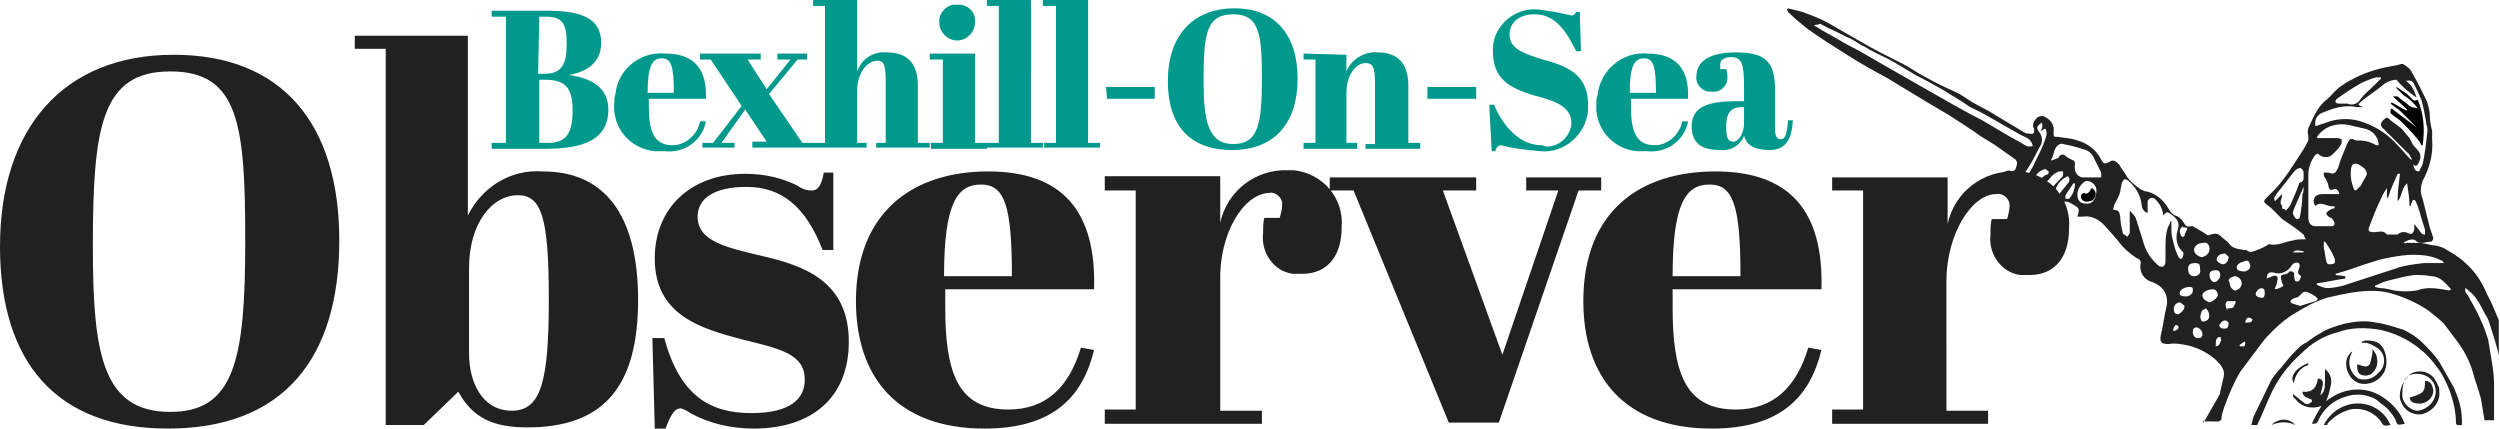 <?xml version="1.0" encoding="UTF-8"?>
<!-- Generator: Adobe Illustrator 28.3.0, SVG Export Plug-In . SVG Version: 6.00 Build 0)  -->
<svg xmlns="http://www.w3.org/2000/svg" xmlns:xlink="http://www.w3.org/1999/xlink" version="1.1" id="Layer_1" x="0px" y="0px" viewBox="0 0 210 36" style="enable-background:new 0 0 210 36;" xml:space="preserve">
<style type="text/css">
	.st0{fill:#212121;}
	.st1{fill:#00998B;}
</style>
<g>
	<g>
		<path class="st0" d="M185.1,35.5l1.2-2.1c0.1-0.2,0.2-0.3,0.2-0.5l0.3-1.3c0.1-0.6-0.3-1-0.7-1.4c-0.7-0.6-1.5-1-2.4-1.2    c-0.5-0.1-1-0.2-1.5-0.1c-0.6,0-0.8-0.1-0.7-0.7c0.2-0.8,0.3-1.7,0.5-2.5c0.1-0.5,0-1.1-0.4-1.5c-0.2-0.2-0.5-0.4-0.8-0.5    c-0.7-0.2-1.1-0.8-1-1.5c0.1-0.2-0.1-0.5-0.3-0.5c0,0,0,0,0,0c-0.6-0.4-1.2-0.9-1.6-1.5c-0.3-0.3-0.5-0.6-0.8-0.9    c-0.2-0.2-0.4-0.5-0.7-0.7c-0.4-0.3-0.9-0.5-1.5-0.4h-0.4c0.2-0.7,0.2-0.7-0.5-1.1c-0.3-0.2-0.6-0.2-0.9-0.1    c-0.4,0.1-0.8,0-1.2-0.2c-0.2-0.1-0.4-0.2-0.6-0.2c-0.2-0.1-0.3-0.3-0.5-0.5l-0.2-0.2c-0.1,0-0.2,0-0.2-0.1c-0.4-0.4-0.7-0.2-1,0    c-0.5,0.3-1.1,0.2-1.4-0.3c-0.1-0.1-0.1-0.2-0.1-0.3c-0.1-0.2,0-0.5,0.2-0.6c0.2-0.1,0.5-0.4,0.9-0.2c0,0,0.3-0.1,0.3-0.2    c0-0.1,0.3-0.5,0-0.8l-1.7-1.2c-0.6-0.4-1.2-0.7-1.7-1.1c-0.6-0.4-1.5-1-2.3-1.5l-1.7-1l-3.3-2c-1.1-0.6-2.2-1.2-3.3-1.9    s-2.4-1.5-3.5-2.3c-0.5-0.4-1-0.8-1.5-1.3c-0.1,0-0.1-0.2-0.2-0.3l0.1-0.1c0.4,0.1,0.8,0.2,1.2,0.3c0.8,0.3,1.6,0.6,2.3,1    c0.7,0.4,1.7,1,2.6,1.5c1.2,0.7,2.4,1.3,3.6,1.9c0.6,0.3,1.1,0.7,1.7,1c0.9,0.5,1.7,0.9,2.6,1.3c0.5,0.2,1,0.6,1.5,0.9    c0.5,0.3,1.2,0.6,1.8,1l2.5,1.5l0.2,0.1c0.2,0,0.5,0.1,0.6,0c0.1-0.1,0.1-0.4,0-0.5c-0.1-0.3,0.1-0.6,0.3-0.8    c0.2-0.2,0.6-0.2,0.8,0c0.4,0.2,0.7,0.7,0.6,1.2c0,0.4,0,0.4,0.4,0.4c0.5,0.1,1.1,0.1,1.6,0.3c0.8,0.2,1.6,0.8,2,1.6    c0.2,0.4,0.3,0.4,0.7,0.2c0.2-0.2,0.5-0.1,0.7,0.1c0,0,0,0.1,0.1,0.1c0.2,0.4,0.5,0.7,0.7,1.1c0.3,0.4,0.7,0.7,1.1,1    c0.2,0.1,0.4,0.2,0.6,0.2c0.8,0.2,1.4,0.8,1.8,1.5c0.1,0.2,0.3,0.4,0.5,0.5c0.4,0.1,0.6,0.4,0.8,0.7c0.1,0.2,0.3,0.3,0.5,0.2    c0.1,0,0.1,0,0.2,0c0.3,0.2,0.7,0.4,1,0.6c0.3,0.2,0.2,0.2,0.5,0.1c0.3-0.1,0.6-0.1,0.8,0.1c0.2,0.2,0.5,0.4,0.7,0.6l0,0    c0.3,0.5,0.8,0.5,1.3,0.6h0.2c0.3,0.3,0.6,0.1,0.9,0c0.3-0.1,0.7-0.3,1-0.5l0,0c0.7,0.2,1.3-0.2,2-0.3c0.3-0.1,0.7-0.1,1.1-0.1    c-0.1-0.1-0.1-0.2-0.2-0.4c-0.6-0.5-1.2-0.9-1.8-1.3c-0.3-0.3-0.6-0.6-0.9-0.9c-0.2-0.2-0.3-0.2-0.5-0.4s-0.1-0.3,0.1-0.5    c0.2-0.2,0.4-0.4,0.6-0.6c0.4-0.4,0.7-0.8,1-1.2c0.3-0.4,0.8-1.2,1.2-1.8c0.4-0.6,0.5-0.8,0.7-1.2c0-0.1,0-0.2,0-0.4    c-0.2-0.5,0.2-1,0.4-1.5c0.3-0.6,0.6-1.1,1.1-1.5c0.5-0.4,0.8-0.9,1.3-1.2c0.4-0.3,0.8-0.5,1.2-0.7c1-0.5,2.1-0.8,3.3-1l0,0    c0.2,0,0.5-0.2,0.7-0.1c0.3,0.2,0.6,0.4,0.7,0.7c0.5,0.8,0.9,1.7,1.3,2.5c0.1,0.4,0.2,0.7,0.2,1.1c0,0.4,0.1,0.9,0.2,1.3    c0,0.4,0,0.5,0,0.7c0.1,1.2-0.2,2.4-0.8,3.5c-0.2,0.5-0.2,1,0,1.5c0.2,0.8,0.4,1.6,0.6,2.4c0.1,0.3,0.2,0.6,0.3,0.9    c0,0.1-0.1,0.3-0.2,0.3c-0.5,0-0.9,0.3-1.3-0.1c-0.2-0.2-0.8,0-1,0.2c0.1,0,0.2,0.1,0.2,0c0.3,0,0.7,0,1,0c0.4,0,0.8,0.1,1.2,0.2    c0.3,0,0.6,0.1,0.9,0.2c0.7,0.4,1.4,0.8,1.9,1.3c0.8,0.7,1.4,1.6,1.8,2.6c0.4,0.7,0.7,1.5,1,2.2c0,0.1,0,0.2,0,0.2v2.7    c-0.2-0.8-0.5-1.8-0.8-2.7c-0.1-0.3-0.2-0.5-0.4-0.8c-0.3-0.6-0.6-1.2-1.1-1.7c-0.2-0.1-0.3-0.3-0.5-0.4c-0.1,0.3,0.1,0.5,0.2,0.6    c0.3,0.6,0.7,1.2,1,1.9c0.3,0.6,0.5,1.2,0.7,1.8c0.1,0.6,0.2,1.2,0.3,1.8c0.1,0.6,0.2,1.3,0.2,1.9c0,0.5,0,1,0,1.5s0,1.1,0,1.6    h-0.8c-0.1-0.6-0.2-1.2-0.3-1.8c-0.2-0.8-0.5-1.5-0.7-2.3c-0.3-1-0.8-1.9-1.5-2.8c-0.3-0.4-0.6-0.8-0.9-1.2    c-0.4-0.4-0.8-0.7-1.3-1.1c-1-0.7-2.2-1.2-3.3-1.5c-0.8-0.2-1.7-0.2-2.6-0.1c-0.9,0.1-1.7,0.3-2.6,0.5c-1,0.3-1.9,0.8-2.7,1.3    c-0.7,0.4-1.3,0.9-1.9,1.5c-0.3,0.3-0.6,0.6-0.9,1c-0.6,0.8-1.2,1.6-1.8,2.4c-0.6,1-1,2-1.4,3.1c-0.1,0.3-0.2,0.6-0.2,0.9    c0,0.1-0.1,0.1-0.2,0.2H185L185.1,35.5z M203,8.2c-0.6-0.4-1.2-0.9-1.7-1.5c-0.4,0-0.9,0.2-1.2,0.5c-0.5,0.4-1.1,0.8-1.6,1.2    c-0.5,0.4-0.5,0.4,0,0.6l0,0c-0.2,0-0.3,0-0.5,0c-0.5-0.1-1-0.1-1.5,0c-0.5,0.1-1,0.3-1.5,0.5c-0.4,0.2-0.6,0.6-0.5,1.1l0.9-0.3    c1-0.4,2.2-0.4,3.2,0c1.1,0.4,2,1,2.8,1.9c0.4,0.4,0.7,0.8,1.1,1.2c0,0,0,0,0.1,0c-0.1-0.2-0.2-0.5-0.4-0.6    c-0.6-0.6-1.3-1.3-1.9-1.9c-0.4-0.3-0.4-0.6,0-0.9c0.1-0.1,0.2-0.2,0.4,0c0.4,0.4,0.9,0.6,1.2,1c0.2,0.3,0.5,0.5,0.6,0.8    c0.1,0.2,0.2,0.4,0.3,0.5c0.4,0.4,0.7,0.7,0.4,1.3c-0.1,0.2-0.2,0.5-0.5,0.2c0.1,0.3,0.1,0.6,0.5,0.6c0.1-0.2,0.2-0.4,0.3-0.6    c0.2-0.9,0.3-1.8,0.4-2.7c0-0.1,0-0.2,0-0.3c0-0.2-0.1-0.3-0.1-0.5c-0.1-0.6-0.2-1.2-0.4-1.9c-0.2-0.5-0.4-0.9-0.6-1.3    c-0.1-0.3-0.4-0.4-0.7-0.3C202.7,7.2,202.8,7.7,203,8.2z M194.7,12.9l-0.2,0.1c-0.4,0.5-0.6,1.1-0.6,1.7c0,0.9,0,1.8,0,2.6    c0,0.3,0,0.7,0,1c0,0.4,0.2,0.7,0.6,0.7c0,0,0.1,0,0.1,0c0.2,0,0.4,0,0.5,0c0.3,0,0.6,0,0.8,0c0.1,0,0.2-0.1,0.2-0.2    c0-0.2-0.1-0.3-0.2-0.4c0-0.1-0.2-0.1-0.3-0.2c-0.1-0.1-0.2-0.2-0.2-0.3l0.2-0.2c0.2-0.1,0.3-0.2,0.5-0.2c0,0,0-0.1,0-0.2    c-0.5,0.2-1.1-0.5-1.6,0c-0.2-0.2-0.2-0.6,0-0.8c0.2-0.2,0.5-0.2,0.8-0.2c0.4,0,0.8,0,1.2,0c-0.1-0.4-0.3-0.5-0.5-0.4    c-0.2,0.1-0.3,0.1-0.4-0.2c0-0.2-0.1-0.4-0.2-0.6c0-0.1-0.2-0.2-0.2-0.4c0-0.1,0-0.2,0-0.2c0,0,0.2,0,0.2,0c0.1,0,0.1,0,0.2,0    c0.5,0.2,0.6,0,0.8-0.4c0.2-0.7,0.5-1.4,0.8-2.1c0.2-0.4,0.3-0.4,0.7-0.2c0.1,0,0.1,0,0.2,0c0.5,0,1,0.1,1.5,0.4    c0.1,0,0.1,0,0.2,0c0-0.1,0-0.2,0-0.2c-0.1-0.6-0.6-1.1-1.2-1.2c-0.4-0.1-0.9-0.2-1.3-0.3c-1-0.2-2,0.1-2.6,0.9l-0.1,0.2    c0.1,0,0.1,0,0.2,0c0.5,0,1,0,1.5,0c0.1,0,0.2,0,0.4,0.1c0,0,0,0.2,0,0.3c-0.1,0.3-0.3,0.5-0.5,0.7c-0.2,0.2-0.4,0.5-0.8,0.5    C195.1,13.2,194.9,13.1,194.7,12.9L194.7,12.9z M178.9,17.8c0,0,0,0,0-0.1c0.2,0.2,0.4,0.4,0.5,0.6c0.2,0.6,0.4,1.3,0.6,1.9    c0.2,0.8,0.6,1.5,1.3,2.1c0.1,0.1,0.2,0.1,0.4,0.1c0.1-0.1,0.2-0.2,0.2-0.4c0-0.4,0-0.8,0-1.1c0-0.6,0-1.2,0.2-1.8    c0.1-0.2,0.2-0.3,0.2-0.5h0.1c0,0.3,0,0.5,0,0.8c0,0.4,0.1,0.7,0.2,1.1c0.1,0.4,0.2,0.7,0.4,1.1c0,0.1,0.2,0.1,0.2,0.2    c0.1-0.1,0.2-0.3,0.2-0.4c0-0.1,0-0.2,0-0.2c-0.5-0.4-0.7-1.1-0.5-1.8c0.2-0.6,0.1-0.9-0.4-1.3c-0.5-0.4-0.5-0.3-0.8,0    c0-0.5-0.3-1-0.6-1.3c-0.2-0.3-0.6-0.2-0.7,0.1c0,0.3,0,0.7,0,1c-0.3-0.1-0.5-0.4-0.5-0.7c-0.1-0.8-0.5-1.5-1.1-2    c-0.1-0.1-0.3-0.2-0.4-0.1c-0.1,0.1-0.2,0.3-0.2,0.4c0,0.2-0.1,0.4-0.1,0.6c-0.1,0.4-0.3,0.7-0.5,1.1c0,0.1-0.1,0.3-0.1,0.4    c0.5,0.1,0.5,0.1,0.6,0.6c0,0.4,0.1,0.9,0.2,1.3c0,0.2,0.2,0.2,0.4,0.4c0-0.1,0.2-0.2,0.2-0.4c0-0.1,0-0.3,0-0.4    C178.9,18.7,178.9,18.2,178.9,17.8z M201.6,14.6h-0.2c-0.3,0.7-0.6,1.3-0.8,2h-0.1c0-0.2,0-0.5,0-0.8c-0.2,0.3-0.4,0.6-0.5,0.9    c-0.4,0.8-0.7,1.6-1,2.4c-0.1,0.3,0,0.4,0.4,0.4s0.8-0.2,1.1,0.2c0,0,0.1,0,0.2,0c0.1,0,0.3,0,0.4,0c0.1,0,0.2,0,0.3,0    c0.2-0.2,0.6-0.3,0.9-0.1c0.3,0.1,0.4,0,0.5-0.3c0-0.2,0-0.3,0-0.5c0.2,0.3,0.4,0.5,0.6,0.8c0.1,0.1,0.2,0.1,0.3,0.1    c0-0.1,0-0.2,0-0.4l-0.4-1.3c0-0.2-0.2-0.5-0.2-0.7c-0.1-0.1-0.1-0.3-0.2-0.4c0-0.1-0.1-0.1-0.2-0.1c0,0-0.1,0.1-0.1,0.2    c-0.1,0.1-0.1,0.2-0.1,0.3h-0.1c0-0.6-0.1-1.2-0.2-1.9c-0.5,0.4-0.4,1.1-0.8,1.5C201.4,16.1,201.5,15.4,201.6,14.6L201.6,14.6z     M152.4,2.1L152.4,2.1c0,0,0,0.1,0.1,0.1c0.6,0.4,1.2,0.7,1.9,1.1c0.6,0.4,1.3,0.7,2,1.1c0.7,0.4,1.7,1,2.6,1.5l2.8,1.6    c1.6,0.9,3.1,1.8,4.7,2.6c0.7,0.4,1.5,0.9,2.2,1.3s1.1,0.6,1.6,0.9c0.1,0,0.2,0,0.4,0c0.1,0,0-0.3-0.1-0.4    c-0.1-0.2-0.3-0.3-0.5-0.4c-0.5-0.2-0.9-0.5-1.3-0.7c-0.7-0.4-1.4-0.8-2.1-1.2c-0.7-0.4-1.1-0.5-1.5-0.8c-0.4-0.3-1.3-0.8-1.9-1.2    c-0.7-0.4-1.6-0.9-2.4-1.3c-0.8-0.5-1.5-0.9-2.2-1.3c-0.8-0.4-1.5-0.7-2.1-1.1c-0.5-0.2-0.9-0.6-1.5-0.8c-0.7-0.4-1.5-0.7-2.2-1.1    C152.6,2.1,152.5,2.1,152.4,2.1z M194.6,23.8c0,0.1,0.1,0.2,0.2,0.2c0.2,0.1,0.5,0.2,0.7,0.2c0.4,0,0.9-0.1,1.3-0.2    c1.5-0.5,2.8-0.9,4.3-1.4c0.8-0.3,1.6-0.4,2.5-0.5c0.5,0,1.1,0,1.7,0c-0.1-0.1-0.1-0.2-0.2-0.2c-0.7-0.4-1.6-0.5-2.4-0.5    c-0.6,0-1.2,0.1-1.8,0.2c-0.5,0.1-1.1,0.2-1.6,0.4c-0.7,0.2-1.5,0.5-2.1,0.7l-1,0.3v0.1l0.8,0.1v0.2    C196.2,23.5,195.4,23.7,194.6,23.8z M176.5,14.9c0-0.1,0-0.3,0-0.4c-0.2-0.4-0.4-0.8-0.6-1.2c-0.1-0.3-0.4-0.6-0.7-0.7    c-0.6-0.2-1.3-0.4-1.9-0.5c-0.2-0.1-0.5,0.1-0.6,0.3c-0.2,0.3-0.2,0.7-0.4,1c0,0,0,0,0,0.1c0.2-0.1,0.3-0.1,0.5-0.2    c0.1,0,0.2-0.2,0.2-0.2c0.1-0.1,0.3-0.2,0.5,0c0.1,0.1,0.3,0.2,0.5,0.3c0.2,0.1,0.3,0.1,0.3,0.4c-0.1,0.5,0.1,1,0.6,1.1    c0.1,0,0.2,0,0.3,0L176.5,14.9z M205.9,24.3c-0.5-0.5-0.9-1.1-1.7-1.1c-0.5-0.1-0.9-0.1-1.4-0.1c-0.8,0.1-1.5,0.3-2.3,0.5    c-0.4,0.1-0.7,0.3-1,0.4c0,0,0,0.1,0,0.1l0.4,0.1c0.4,0,0.8,0.1,1.2,0.2c0.6,0.1,1.3,0.1,1.9,0c0.3-0.1,0.7-0.2,1.1-0.2    c0.5,0,1.1,0.1,1.6,0.2L205.9,24.3z M192,17.7c0.1-0.1,0.3-0.3,0.4-0.5c0.2-0.5,0.5-1.1,0.7-1.7c0-0.1,0.1-0.2,0.2-0.2    s0.2-0.2,0.2-0.3c0-0.2,0-0.4,0-0.5c0-0.2-0.1-0.3-0.3-0.4c0,0-0.3,0.1-0.4,0.2c-0.5,0.6-1,1.3-1.5,1.9c-0.1,0.2-0.4,0.4-0.2,0.7    l0.6-0.6c0,0,0,0,0,0.1c0,0.3-0.3,0.6,0,0.9c0,0,0,0.1,0,0.2S192,17.5,192,17.7z M200,6.6c0,0,0,0,0-0.1c-0.1,0-0.3,0-0.4,0    c-0.4,0.1-0.9,0.3-1.3,0.5c-0.7,0.4-1.3,0.8-2,1.3c0,0-0.2,0.2-0.1,0.3c0.1,0.1,0.2,0.1,0.3,0.1c0.2,0,0.4,0,0.7,0    c0.4,0.2,0.9,0,1.1-0.4c0.3-0.4,0.7-0.7,1.1-1.1L200,6.6z M171.5,10.3c-0.4,0.3-0.5,0.4-0.2,0.8c0.3,0.4,0.3,0.9,0,1.3    c-0.3,0.6-0.6,1.2-1,1.8c-0.4,0.6-0.5,0.8-0.8,1.2c-0.1,0.1-0.2,0.2-0.4,0c-0.1-0.1-0.3-0.1-0.4,0c-0.1,0.1-0.1,0.3,0,0.4    c0.1,0.1,0.3,0.2,0.4,0.1c0.3-0.1,0.5-0.3,0.7-0.5c0.5-0.6,0.9-1.2,1.2-1.9c0.3-0.6,0.6-1.2,0.8-1.8c0.1-0.3,0.2-0.6,0-0.9    l-0.4,0.2C171.6,10.7,171.6,10.5,171.5,10.3z M198.8,14.7c0-0.1,0-0.2,0-0.2c-0.1-0.4-0.4-0.5-0.7-0.7c-0.3-0.1-0.5-0.1-0.6,0.3    c-0.1,0.6,0,1.2,0.2,1.7c0,0.1,0.1,0.2,0.2,0.2l0.2-0.2l0.2-0.2C198.5,15.2,198.7,14.9,198.8,14.7L198.8,14.7z M193.3,23.2    c-0.3-0.2-0.3-0.3-0.2-0.6c0.1-0.2,0.1-0.4,0-0.5c-0.2-0.1-0.5,0-0.6,0.2c-0.3,0.5-0.9,0.8-1.5,0.6c-0.4-0.1-0.6,0.1-0.6,0.5    l0.5-0.2c0.2-0.1,0.4,0,0.4,0.1c0,0.1,0.1,0.1,0,0.2c0,0.2-0.1,0.5-0.2,0.7c-0.1,0.2,0.5,0,0.7-0.2c-0.1-0.2-0.2-0.5-0.2-0.7    c0-0.4,0.5-0.1,0.7-0.5c0,0,0.1,0,0.2,0c0.1,0,0.1,0.1,0.2,0.1c0,0.2,0,0.5,0.1,0.7C193.1,23.7,193.1,23.7,193.3,23.2L193.3,23.2z     M175.2,17.1c0.6,0.1,0.9-0.5,0.9-1.1c0-0.4-0.3-0.7-0.7-0.8c0,0-0.1,0-0.1,0c-0.3,0-0.8,0.6-0.8,1.1    C174.5,16.8,174.7,17.1,175.2,17.1L175.2,17.1z M193.2,25.7l1.3-0.4c0.1,0,0.1-0.1,0.2-0.2c0,0-0.1-0.1-0.2-0.2    c-0.3-0.2-0.5-0.3-0.8-0.4c0,0-0.2,0-0.3,0.1l-0.3,0.3c-0.1,0.1-0.3,0.1-0.5,0.2c-0.1,0.1-0.2,0.1-0.2,0.2c0,0.1,0.1,0.2,0.2,0.2    C192.8,25.6,193,25.6,193.2,25.7L193.2,25.7z M171.7,15.8l0.2,0.4c0.1-0.1,0.2-0.1,0.3-0.2c0.3-0.4,0.6-0.7,0.9-1    c0.1-0.1,0.2-0.2,0.2-0.3c0-0.1,0-0.2,0-0.3c-0.1,0-0.2,0-0.3,0c-0.4,0.1-0.7,0.4-0.9,0.7C171.9,15.2,171.8,15.5,171.7,15.8z     M193.5,15.7l-0.7,1.6c-0.2,0.5-0.3,0.6,0,1c0,0,0.2,0.2,0.2,0.1c0.1,0,0.2-0.1,0.2-0.2c0.1-0.6,0.2-1.2,0.2-1.9    C193.5,16.2,193.5,16,193.5,15.7z M185.6,20.9c0-0.3-0.2-0.6-0.5-0.5c-0.5,0-0.8,0.3-0.8,0.6c0,0.3,0.4,0.6,0.7,0.6    C185.3,21.5,185.6,21.3,185.6,20.9z M195.3,20.3c0,0-0.1,0-0.1,0c0,0,0,0.3,0,0.5c0.1,0.4,0.1,0.7,0.2,1.1c0,0.1,0.1,0.3,0.2,0.3    c0.2,0,0.4,0,0.5-0.1c0,0,0.1-0.2,0-0.4c-0.1-0.3-0.3-0.6-0.4-0.8C195.5,20.6,195.4,20.4,195.3,20.3L195.3,20.3z M186.3,24.8    c0-0.3-0.2-0.5-0.4-0.5c-0.4,0-0.9,0.2-0.9,0.5s0.3,0.5,0.6,0.6C185.9,25.3,186.2,25.1,186.3,24.8z M187.3,23.8    c0,0.3,0.2,0.5,0.4,0.6c0,0,0.1,0,0.1,0c0.3-0.1,0.5-0.3,0.5-0.6c0-0.3-0.2-0.5-0.5-0.6c-0.3,0-0.6,0.2-0.6,0.4    C187.3,23.7,187.3,23.8,187.3,23.8L187.3,23.8z M173.7,14.8c-0.1,0-0.1,0.1-0.2,0.1c-0.5,0.3-0.8,0.7-0.9,1.3c0,0.1,0,0.2,0.1,0.3    l0.2-0.1l0.8-1c0.1-0.1,0.1-0.1,0.1-0.2C173.9,15.1,173.8,14.9,173.7,14.8L173.7,14.8z M188.4,22.8L188.4,22.8h0.2    c0.3-0.1,0.5-0.3,0.4-0.6c0,0,0,0,0,0c-0.1-0.3-0.2-0.4-0.6-0.2c-0.1,0-0.3,0.1-0.4,0.2c-0.1,0.1-0.2,0.3,0,0.5c0,0,0,0,0,0    C188.1,22.7,188.2,22.8,188.4,22.8L188.4,22.8z M184.8,22.6c0-0.3,0-0.5-0.4-0.5c-0.4,0-0.6,0.1-0.6,0.5c0,0.4,0.2,0.6,0.5,0.6    C184.7,23.2,184.9,22.9,184.8,22.6L184.8,22.6z M183.6,24.9c0.3,0,0.6-0.2,0.6-0.5c0-0.2,0-0.3-0.3-0.3s-0.8,0.2-0.8,0.5    C183,24.8,183.3,24.9,183.6,24.9L183.6,24.9z M172.1,14.4c-0.1,0-0.2-0.2-0.3-0.2c-0.4,0.1-0.8,0.4-0.9,0.8c0,0.1,0.1,0.2,0.1,0.2    c0.1,0,0.2,0,0.2,0c0.2-0.2,0.4-0.3,0.6-0.5C172,14.7,172.1,14.6,172.1,14.4L172.1,14.4z M186.5,23.1c0-0.2-0.1-0.4-0.3-0.4    c0,0-0.1,0-0.1,0c-0.3,0-0.5,0.1-0.5,0.4c0,0.3,0.2,0.6,0.4,0.6S186.5,23.4,186.5,23.1L186.5,23.1z M174.3,15.4    c-0.1,0-0.2,0-0.2,0.1c-0.2,0.3-0.4,0.6-0.6,0.9c0,0.1,0,0.2,0,0.3c0,0,0.2,0,0.3,0C174.1,16.4,174.3,15.9,174.3,15.4L174.3,15.4z     M186.9,21.3c-0.4,0-0.7,0.2-0.7,0.5c0,0.2,0.4,0.4,0.5,0.4c0.3,0,0.5-0.3,0.5-0.6C187.2,21.5,187,21.4,186.9,21.3L186.9,21.3z     M183.5,25.7c-0.1-0.1-0.2-0.2-0.4-0.3c-0.2,0-0.5,0.2-0.5,0.5c0,0.2,0,0.5,0.4,0.5C183.3,26.2,183.5,26,183.5,25.7L183.5,25.7z     M185.3,25.9c-0.2,0.1-0.4,0.2-0.4,0.4c-0.1,0.2-0.1,0.4,0,0.6c0.1,0.2,0.3,0.1,0.5,0S185.7,26.3,185.3,25.9L185.3,25.9z     M187.1,25.9c0.2,0,0.5,0,0.5-0.1c0.1-0.2,0.2-0.3,0.2-0.5c-0.2,0-0.4,0-0.7,0c-0.2,0.1-0.2,0.4,0,0.8L187.1,25.9z M185,28    c0-0.2-0.3-0.5-0.5-0.5c-0.2,0-0.3,0.1-0.3,0.4s0.2,0.5,0.4,0.5c0.2,0,0.3,0,0.4-0.2c0,0,0,0,0,0L185,28z M183.3,19L183.3,19    c0,0.1-0.2,0.2-0.2,0.4c0,0.2,0.1,0.4,0.2,0.5c0,0,0.2,0,0.2-0.1s0.1-0.3,0.2-0.5c0.1-0.2-0.1-0.2-0.3-0.2L183.3,19z M187.1,27    c-0.2-0.2-0.5,0-0.6,0.2c-0.2,0.2,0,0.2,0,0.3c0.1,0.1,0.2,0.1,0.4,0.1c0.3,0,0.3-0.3,0.3-0.5L187.1,27z M190,24.2    c-0.3,0-0.6,0.4-0.5,0.6c0.1,0.1,0.2,0.2,0.4,0.2c0.3,0.1,0.4-0.2,0.3-0.7L190,24.2z M182.4,27.6c0,0,0.2,0.2,0.2,0.2    c0.2,0,0.4-0.2,0.4-0.3c0,0,0,0,0,0c0-0.1-0.1-0.2-0.2-0.2s-0.2,0.2-0.3,0.5L182.4,27.6z M188.6,27.1c0.4,0,0.6,0,0.6-0.3    c-0.1,0-0.1-0.1-0.2-0.1c-0.2-0.1-0.4,0.1-0.4,0.5L188.6,27.1z M186.4,28.3c-0.4,0.2-0.2,0.5-0.3,0.8c0.2,0,0.3-0.1,0.4-0.3    c0,0,0-0.1,0-0.1c0.1,0,0.1-0.2,0-0.4L186.4,28.3z M188.1,29l0.1,0.1c0.1,0,0.2,0,0.3,0c0.1-0.1,0.1-0.2,0.1-0.4c0,0-0.1,0-0.1,0    L188.1,29z M193.5,21.2v-0.1c-0.3,0-0.6-0.2-0.9,0.1H193.5z"></path>
		<path class="st0" d="M189.6,35.7h-0.5c0.1-0.2,0.1-0.5,0.2-0.7c0.5-1,1-2.1,1.5-3.1c0.2-0.3,0.5-0.7,0.8-1c0.4-0.5,0.8-1,1.3-1.5    c0.2-0.2,0.5-0.5,0.8-0.6c0.4-0.3,0.8-0.6,1.2-0.8c0.6-0.4,1.3-0.6,2-0.8c0.9-0.2,1.8-0.3,2.7-0.1c0.8,0.1,1.6,0.4,2.3,0.6    c0.6,0.3,1.1,0.6,1.6,1.1c0.5,0.5,1,1,1.4,1.6c0.4,0.7,0.8,1.4,1.2,2.1c0.4,0.9,0.7,1.8,0.7,2.8v0.4c-0.2,0-0.5,0.1-0.5-0.2    c0-0.9-0.2-1.7-0.5-2.6c-0.3-0.8-0.7-1.6-1.2-2.2c-1.1-1.5-2.8-2.6-4.7-3c-1.2-0.2-2.4-0.2-3.5,0.2c-1.2,0.3-2.2,0.9-3.1,1.8    c-1,0.9-1.8,1.9-2.4,3.1C190.4,33.8,190.1,34.7,189.6,35.7z"></path>
		<path class="st0" d="M192.6,33.1c0.3,0.2,0.6,0.5,0.9,0.7c0.2,0.2,0.4,0.2,0.6,0c0.1,0,0.1-0.1,0.1-0.2c0,0-0.1-0.1-0.2-0.1    c-0.1-0.1-0.3-0.1-0.4-0.2c-0.1-0.1-0.2-0.2-0.2-0.4c0.9,0.1,1.2-0.4,1.3-1.1c0.3,0,0.5,0.2,0.4,0.6c-0.1,0.4-0.1,0.5-0.2,0.8    c0.3-0.2,0.4-0.5,0.4-1.1V31c0.4,0.3,0.6,0.8,0.5,1.3c-0.1,0.5-0.2,0.9-0.4,1.4c1.2-1,2.9-1.3,4.3-0.6c1,0.5,1.9,1.4,2.3,2.5    c-0.6,0.1-0.6,0.2-0.8-0.4c-0.3-0.5-0.7-1-1.2-1.3c-0.3-0.3-0.6-0.5-1-0.6c-0.6-0.2-1.3-0.2-1.9,0c-1.1,0.3-2,1.1-2.4,2.1    c-0.1,0.2-0.3,0.2-0.5,0.2c0.2-0.5,0.5-1,0.8-1.5c-0.8,0.3-1.7,0.1-2.2-0.6C192.6,33.4,192.6,33.2,192.6,33.1z"></path>
		<path class="st0" d="M195.2,35.7c0.5-1,1.5-1.7,2.6-1.8c1.3-0.1,2.5,0.6,3,1.8c-0.5,0.1-0.6,0.1-0.8-0.3c-0.6-0.8-1.6-1.2-2.6-1    c-0.7,0.2-1.4,0.6-1.9,1.2C195.6,35.7,195.4,35.7,195.2,35.7z"></path>
		<path class="st0" d="M204.9,32.9c0.1,0.9-0.6,1.7-1.5,1.9c-0.9,0.1-1.6-0.5-1.8-1.3c-0.1-0.8,0.3-1.6,0.9-2.1    c0.7-0.4,1.7-0.2,2.1,0.6c0.1,0.1,0.1,0.2,0.2,0.4C204.9,32.5,204.9,32.7,204.9,32.9z M204.6,32.9c0-0.9-0.7-1.5-1.6-1.5    c-0.9,0-1.2,0.6-1.2,1.6c-0.1,0.7,0.5,1.4,1.2,1.5c0,0,0,0,0.1,0C203.9,34.4,204.6,33.7,204.6,32.9L204.6,32.9z"></path>
		<path class="st0" d="M197.6,29.5l-0.2,0.5c-0.2,0.7,0.1,1.4,0.7,1.8c0.6,0.2,1.3,0,1.7-0.5c0.6-0.5,0.6-1.4,0.1-1.9    c0,0-0.1-0.1-0.1-0.1c-0.3-0.2-0.6-0.4-1-0.5c-0.1,0-0.2,0-0.4,0c0,0,0-0.1,0-0.1c0.1,0,0.2-0.1,0.3-0.1c0.8,0,1.4,0.1,1.7,1.2    c0.1,0.5,0.1,0.9-0.1,1.4c-0.4,0.8-1.3,1.2-2.1,1c-0.3-0.1-0.6-0.3-0.8-0.6c-0.1-0.2-0.3-0.5-0.3-0.8    C197,30.3,197.2,29.8,197.6,29.5z"></path>
		<path class="st0" d="M198,30.6c0.4,0.1,0.9,0.4,1.1-0.1c0.1-0.4,0.2-0.8,0.2-1.2c0.1,0.2,0.2,0.3,0.3,0.5c0.2,0.6,0.1,1.2-0.4,1.6    c-0.3,0.2-0.7,0.2-1,0C198,31.2,198,30.9,198,30.6z"></path>
		<path class="st0" d="M193.9,30.5c0,0.1,0,0.2-0.1,0.2c-0.6,0.2-1,0.8-1.1,1.4c0,0,0,0,0,0.1C192.3,31.7,192.8,30.9,193.9,30.5z"></path>
		<path class="st0" d="M190.8,35.7c0.6-0.6,1.5-0.6,2,0C192.2,35.4,191.5,35.4,190.8,35.7z"></path>
		<path d="M200.9,8.6c0.4,0.2,0.8,0.5,1.3,0.7c0,0,0,0,0-0.1L201,8.1c0.1,0,0.2,0,0.4,0c0.3,0.3,0.7,0.5,1,0.8l0.2,0.1l0.5,0.1l0,0    c-0.3-0.4-0.7-0.8-1.2-1.1c-0.2-0.2-0.4-0.4-0.6-0.6c0,0,0,0,0-0.1l0.9,0.6c0.2,0.2,0.4,0.4,0.5,0.5c0.2,0.1,0.2,0,0.4,0    c0.5,1.2,0.6,2.5,0.4,3.8c0,0-0.1,0-0.1,0c-0.1-0.2-0.2-0.4-0.4-0.6c-0.4-0.5-0.8-0.9-1.2-1.3c-0.4-0.4-0.7-0.5-1-0.8    c0-0.1,0-0.2,0-0.3c0.1-0.1,0.2-0.1,0.2,0c0.4,0.3,0.8,0.6,1.2,0.9l0.8,0.6l0,0l-0.7-0.7l-0.7-0.7l-0.8-0.6    C200.8,8.8,200.9,8.6,200.9,8.6z"></path>
		<path d="M175.7,15.8c0.3,0.1,0.4,0.5,0.3,0.7c0,0.1-0.1,0.1-0.1,0.2c-0.1,0.1-0.2,0.2-0.4,0.2c-0.3,0.1-0.6,0-0.7-0.3    c0-0.1,0-0.1,0-0.2c0,0,0.2-0.2,0.2-0.2c0.4,0.2,0.5-0.1,0.7-0.4C175.6,15.9,175.6,15.8,175.7,15.8z"></path>
		<path class="st0" d="M203.7,32c0.4,0,0.6,0.2,0.7,0.8c0,0.5-0.4,1-1,1.1c-0.7,0-0.9-0.1-1-0.5c0.3-0.1,0.7-0.2,1-0.4    C203.7,32.8,203.7,32.4,203.7,32z"></path>
	</g>
	<path class="st0" d="M167.7,16.3c0.5-0.1,1,0.3,1.1,0.8c0,0.1,0,0.1,0,0.2c0,0.4-0.1,0.7-0.2,1.1h-1.3c-0.1,0.4-0.1,0.9-0.1,1.3   c-0.2,1.6,0.9,3.2,2.5,3.4c0.3,0,0.5,0,0.8,0c2.1,0,3.3-1.5,3.3-3.9c0.2-2.4-1.5-4.5-4-4.8c-0.2,0-0.4,0-0.5,0   c-2.7-0.1-5.1,1.7-5.7,4.4v-3.9h-9.7V16h2.6v18.4h-2.6v1.2H167v-1.1h-3.5V23.6C163.5,19.7,165.6,16.3,167.7,16.3 M140.5,23.2   c0-6.1,1.1-7.7,3.1-7.7s2.6,1.8,2.6,7.7H140.5z M133,25.3c0,6.3,3.4,10.7,10.8,10.7c6,0,8.3-2.9,9.2-6.6l-1.1-0.2   c-1,3.3-2.9,5.2-6.1,5.2c-4.3,0-5.3-3.2-5.3-8.6v-1.5H153c0.2-6.5-2.6-9.9-8.9-9.9S133,17.7,133,25.3 M111.8,16h1.9l8,19.5h4.2   l6.7-19.5h1.9v-1.1h-6.3V16h2.7l-4.7,13.8l-5-13.8h2.8v-1.1h-12.3V16z M106.6,16.2c0.5-0.1,1,0.3,1.1,0.8c0,0.1,0,0.1,0,0.2   c0,0.4-0.1,0.7-0.2,1.1h-1.3c-0.1,0.4-0.1,0.9-0.1,1.3c-0.2,1.6,0.9,3.2,2.5,3.4c0.3,0,0.5,0,0.8,0c2.1,0,3.3-1.5,3.3-3.9   c0.2-2.4-1.5-4.5-4-4.8c-0.2,0-0.4,0-0.5,0c-2.7-0.1-5.1,1.7-5.7,4.4v-3.9h-9.7V16h2.6v18.4h-2.6v1.2h13.2v-1.1h-3.5V23.6   C102.4,19.7,104.4,16.3,106.6,16.2 M79.3,23.2c0-6.1,1.1-7.7,3.1-7.7s2.6,1.8,2.6,7.7H79.3z M71.9,25.3c0,6.3,3.4,10.7,10.8,10.7   c6,0,8.3-2.9,9.2-6.6l-1.1-0.2c-1,3.3-2.9,5.2-6.1,5.2c-4.3,0-5.3-3.2-5.3-8.6v-1.5h12.5c0.2-6.5-2.6-9.9-8.9-9.9   S71.9,17.8,71.9,25.3 M55,36h0.9c0.5-1.3,0.8-1.7,1.3-1.7c0.3,0.1,0.5,0.2,0.8,0.4c1.6,0.9,3.5,1.3,5.3,1.3c4.9,0,8-2.6,8-7.3   c0-5.1-3.8-6.4-7.3-7.2c-2.9-0.7-5.4-1.2-5.4-3.3c0-1.6,1.5-2.5,4.1-2.5c3,0,5,1.7,6.4,5.3H70v-6.5h-0.8c-0.2,1.1-0.5,1.5-1,1.5   c-0.4,0-0.8-0.1-1.2-0.4c-1.4-0.7-2.9-1-4.4-1c-4.6,0-7.6,2.9-7.6,7.1c0,4.8,3.9,5.9,7.3,6.8c3.2,0.8,5.3,1.2,5.3,3.4   c0,1.6-1.2,2.8-4.5,2.8c-3.5,0-6-1.5-7.3-6.3h-1L55,36L55,36z M39.3,3h-9.5v1.1h2.6v31.6h3.2l2.9-2.8c1.2,2.2,2.9,3,5.8,3   c6.3,0,9.3-3.3,9.3-10.7s-3-10.8-8-10.8c-2.7-0.2-5.1,1.3-6.3,3.7V3H39.3z M43.5,16.4c2,0,2.6,1.9,2.6,8.7s-0.6,9.4-3.1,9.4   s-3.6-2.4-3.6-4.8v-7.2C39.4,18.8,41.3,16.4,43.5,16.4 M0,20.7C0,30.4,4.7,36,14.1,36c9.8,0,14.4-6,14.4-15.8S23.7,4.6,14.6,4.6   C5.3,4.6,0,10.8,0,20.7 M20.6,20.3c0,9.9-0.9,14.3-6.3,14.3c-5.7,0-6.5-4.9-6.5-13.9C7.8,10.7,8.5,6,14.3,6S20.6,10.5,20.6,20.3"></path>
	<path class="st1" d="M145.6,11.9c-0.4,0-0.6-0.2-0.6-1.3s0.4-1.6,1.3-1.6h0.2v1.3C146.5,11.3,146,11.9,145.6,11.9 M145.9,8.5   c-2.3,0-3.8,0.4-3.8,2.1s1.2,2,2.4,2c0.9,0.1,1.7-0.4,2-1.2c0.2,0.8,0.9,1.2,2.1,1.2c1.2,0,1.9-0.6,2-2.5h-0.4   c-0.1,1.3-0.3,1.6-0.6,1.6c-0.3,0-0.5-0.2-0.5-0.9V7.5c0-2.4-0.9-3.1-3.3-3.1c-2.1,0-3.3,0.7-3.3,2c-0.1,0.6,0.4,1.2,1,1.3   c0.1,0,0.2,0,0.3,0c0.7,0.1,1.3-0.5,1.3-1.1c0,0,0-0.1,0-0.1c0-0.2,0-0.5-0.1-0.7h-0.5c0-0.1,0-0.3,0-0.4c0-0.4,0.4-0.6,0.9-0.6   c0.9,0,1.1,0.5,1.1,2.5v1.2L145.9,8.5L145.9,8.5z M136.9,7.8c0-2.3,0.4-2.9,1.2-2.9s1,0.7,1,2.9H136.9z M134.1,8.6   c-0.2,2.1,1.3,3.9,3.4,4.1c0.3,0,0.5,0,0.8,0c1.7,0.2,3.2-0.9,3.5-2.5h-0.5c-0.2,1.1-1.2,2-2.3,2c-1.6,0-2-1.2-2-3.3V8.3h4.8   c0.1-2.5-1-3.8-3.4-3.8c-2.1-0.2-4,1.4-4.2,3.5C134.1,8.2,134.1,8.4,134.1,8.6 M129.5,12.2c-1.9,0-3.3-1.7-4-3.4h-0.4l0.2,3.9h0.3   c0.1-0.3,0.2-0.5,0.5-0.5c1.1,0.3,2.2,0.4,3.3,0.5c2,0.2,3.8-1.4,4-3.4c0-0.2,0-0.3,0-0.5c0-2.7-2-3.3-3.8-3.8   c-1.6-0.5-2.8-0.9-2.8-2.1c0-1,0.8-1.7,2.1-1.7c1.8,0,2.7,1.5,3.5,3.1h0.4l-0.1-3.3h-0.3c-0.1,0.2-0.2,0.3-0.4,0.3   c-0.9-0.2-1.8-0.4-2.8-0.5c-1.9-0.2-3.7,1.3-3.8,3.2c0,0.1,0,0.2,0,0.3c0,2.4,1.5,3.1,3.4,3.7c2,0.5,3.2,1,3.2,2.4   c-0.1,1.1-1.1,2-2.2,1.9C129.6,12.2,129.6,12.2,129.5,12.2 M119.9,8.3h4.1v-1h-4.1V8.3z M109.5,4.5V5h1v7h-1v0.5h4.5V12h-0.9V7.8   c0-1.5,0.8-2.5,1.6-2.5c0.6,0,0.8,0.3,0.8,1.7v5.1h-0.8v0.4h4.6V12h-1V7.2c0-2-1-2.8-2.6-2.8c-1.1-0.1-2.2,0.6-2.6,1.6V4.6   L109.5,4.5z M98.1,6.8c0,3.7,1.8,5.8,5.4,5.8c3.6,0,5.5-2.3,5.5-6s-1.9-5.9-5.3-5.9C100.2,0.7,98.1,3,98.1,6.8 M106,6.6   c0,3.8-0.3,5.5-2.4,5.5s-2.5-1.9-2.5-5.3c0-3.9,0.2-5.6,2.5-5.6C105.8,1.2,106,2.9,106,6.6 M93,8.3h4v-1h-4.1L93,8.3z M87.6,0v0.5   h1.1V12h-1v0.4h4.7V12h-1V0H87.6z M82.9,0v0.5h1V12h-1v0.4h4.7V12h-1V0H82.9z M78.1,4.5V5h1.1v7h-1v0.5h4.7V12h-1V4.5H78.1z    M78.9,1.9c0,0.8,0.7,1.5,1.5,1.5s1.5-0.7,1.5-1.5c0.1-0.7-0.4-1.4-1.2-1.5c-0.1,0-0.2,0-0.3,0c-0.7-0.1-1.4,0.5-1.5,1.2   C78.9,1.8,78.9,1.8,78.9,1.9 M68.3,0v0.5h1V12h-1v0.4h4.5V12H72V7.6c0-1.4,0.8-2.5,1.7-2.5c0.5,0,0.7,0.3,0.7,1.7V12h-0.8v0.4h4.5   V12h-1V7.2c0-2-1-2.8-2.6-2.8C73.4,4.3,72.4,4.9,72,6V0H68.3z M64.4,7.5L62.8,5h1.1V4.5h-5.1V5h0.9l2.6,3.9L59.9,12H59v0.4h2.7V12   h-1.1l2-2.8l1.8,2.7h-1.2v0.5h5.2V12h-1l-2.8-4.1L67,5h0.8V4.5h-2.5V5h1.1L64.4,7.5z M54.4,7.8c0-2.3,0.4-2.9,1.2-2.9   c0.8,0,1,0.7,1,2.9H54.4z M51.6,8.6c-0.2,2.1,1.3,3.9,3.4,4.1c0.3,0,0.5,0,0.8,0c1.7,0.2,3.2-0.9,3.5-2.5h-0.5   c-0.2,1.1-1.2,2-2.3,2c-1.6,0-2-1.2-2-3.3V8.3h4.8c0.1-2.5-1-3.8-3.4-3.8c-2.1-0.2-4,1.3-4.2,3.4C51.6,8.2,51.6,8.4,51.6,8.6    M45.3,1.4h0.5c1.5,0,1.8,0.6,1.8,2.3s-0.4,2.5-1.9,2.5h-0.5L45.3,1.4z M45.3,6.7h0.5c1.8,0,2.3,0.8,2.3,2.6s-0.5,2.7-2,2.7h-0.8   V6.7z M41.3,0.9v0.5h1.2V12h-1.2v0.5h4.5c3.1,0,5.3-0.7,5.3-3.3c0-1.7-1.2-2.6-3.3-2.9l0,0c1.7-0.3,2.7-1.2,2.7-2.7   c0-2.1-1.7-2.7-4.6-2.7L41.3,0.9z"></path>
</g>
</svg>
